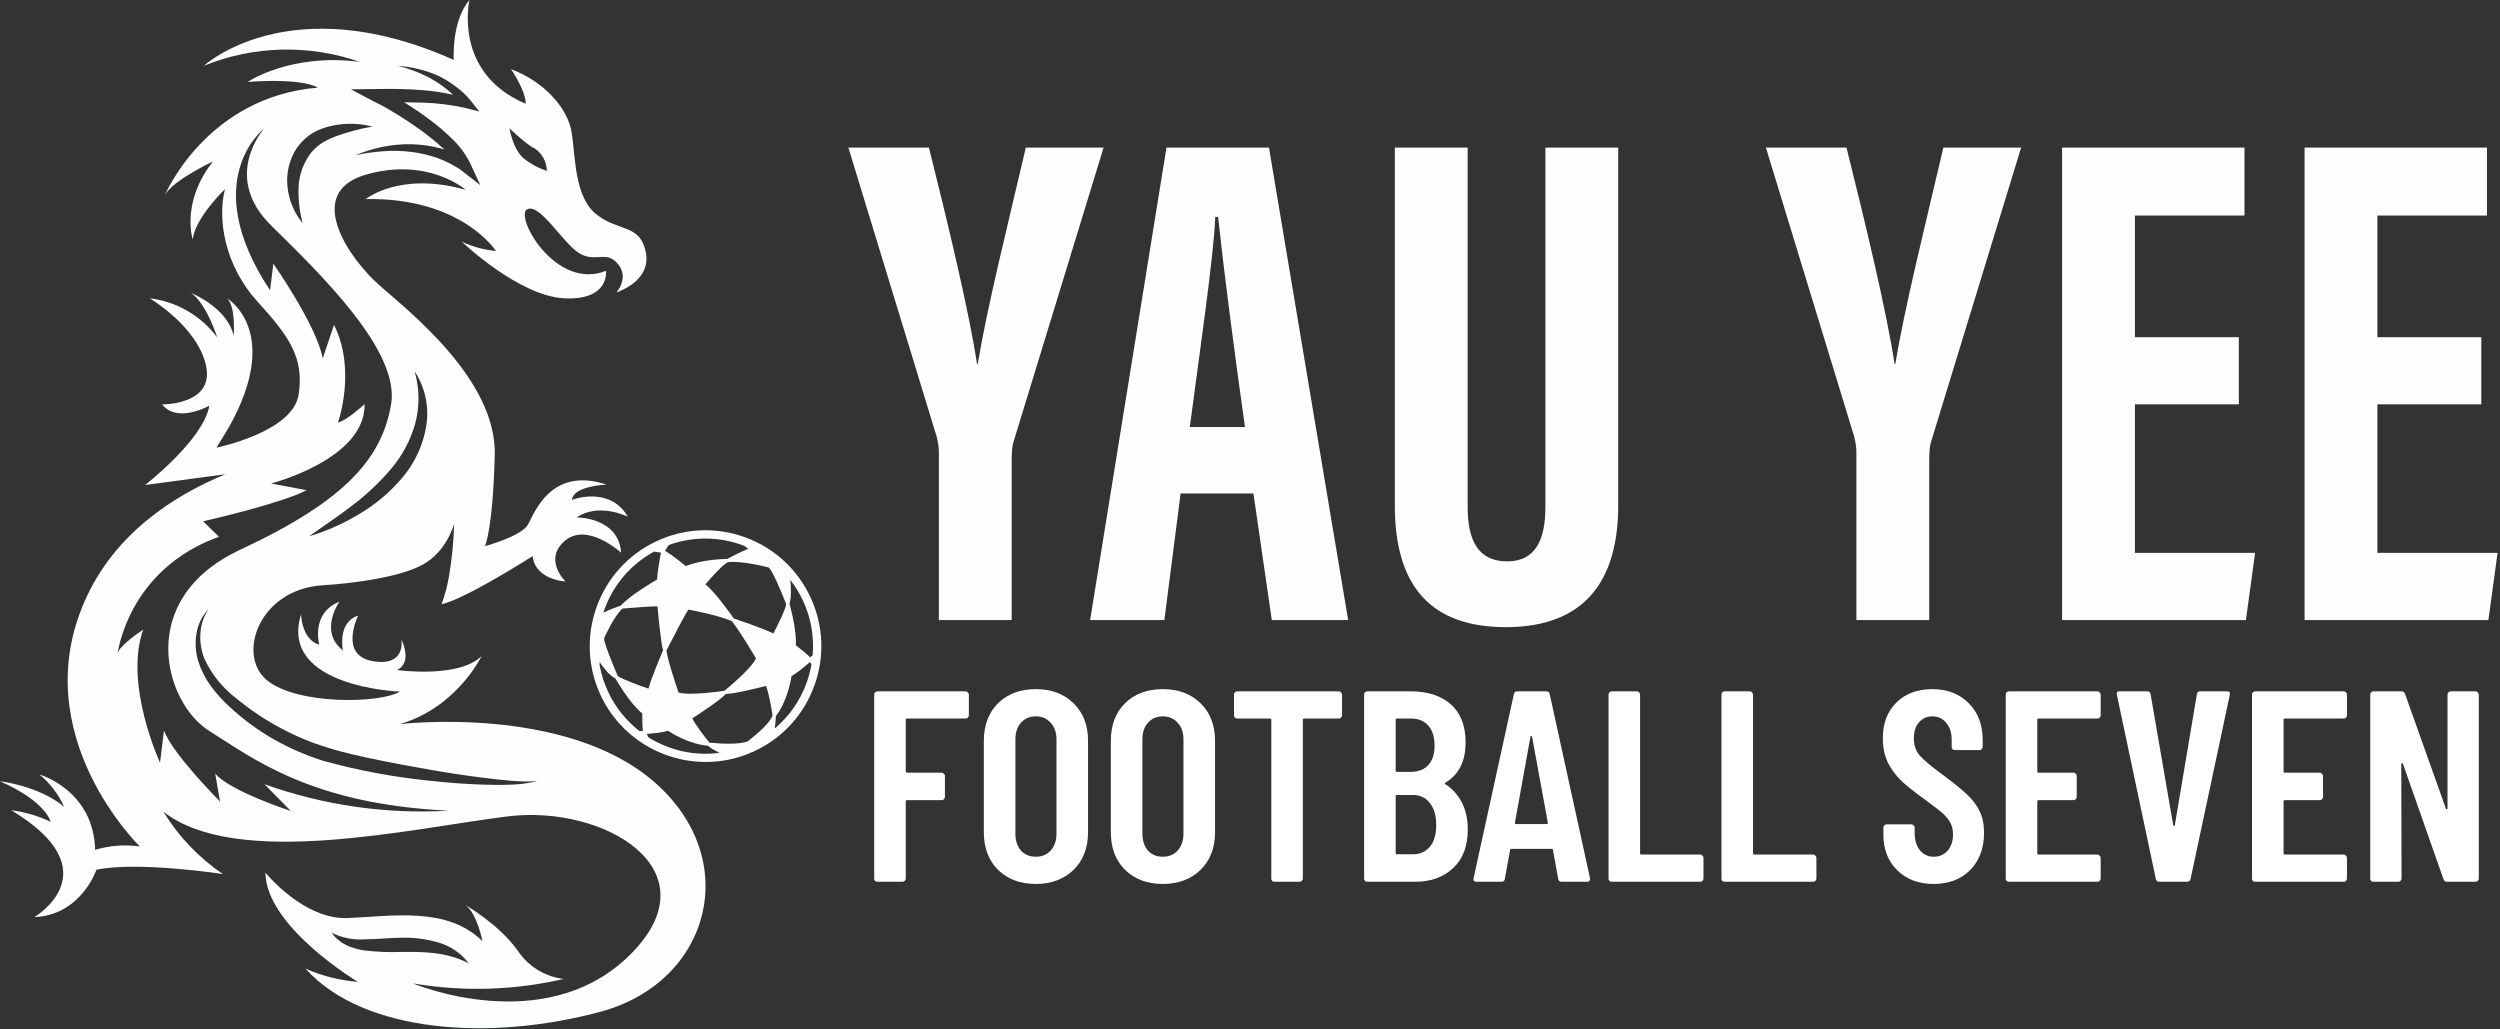 <svg width="170" height="70" viewBox="0 0 170 70" fill="none" xmlns="http://www.w3.org/2000/svg">
<rect x="0" y="0" width="170" height="70" fill="#333333" stroke="none"/>
<g clip-path="url(#clip0_10095_8310)">
<path d="M44.459 53.148C38.373 47.889 27.166 49.243 27.166 49.243C31.046 48.145 32.751 44.611 32.751 44.611C31.178 46.155 26.997 45.562 26.997 45.562C28.095 45.039 27.297 43.491 27.297 43.491C27.297 43.491 27.634 45.364 25.326 44.955C23.018 44.545 24.353 41.862 24.353 41.862C22.915 42.323 23.318 44.23 23.318 44.23C21.646 42.916 23.084 40.911 23.084 40.911C21.108 41.698 21.712 43.838 21.712 43.838C20.509 43.509 20.472 41.767 20.472 41.767C18.936 46.74 27.198 47.029 27.198 47.029C25.86 47.849 20.172 47.948 18.131 46.239C16.09 44.53 17.597 40.058 21.979 39.795C23.888 39.681 27.1 39.279 28.691 38.423C30.384 37.548 30.885 35.598 30.885 35.598C30.85 36.825 30.727 38.047 30.52 39.257C30.41 39.88 30.244 40.493 30.026 41.087C31.65 40.743 36.218 37.815 36.218 37.815C36.401 39.444 38.457 39.542 38.457 39.542C38.457 39.542 36.902 38.046 38.424 36.765C39.945 35.484 42.239 37.585 42.239 37.585C42.056 35.151 39.21 35.184 39.21 35.184C40.746 34.149 42.689 35.137 42.689 35.137C41.452 33 38.892 33.988 38.892 33.988C38.994 33.032 41.251 32.952 41.251 32.952C37.436 31.701 36.35 34.891 35.9 35.678C35.45 36.465 32.974 37.142 32.974 37.142C32.974 37.142 33.508 36.092 33.643 30.965C33.779 25.838 27.868 21.224 25.794 19.394C23.72 17.565 20.64 13.104 24.872 11.878C29.104 10.652 31.672 12.91 31.672 12.91C27.169 11.636 24.872 13.539 24.872 13.539C31.383 13.408 33.724 17.067 33.724 17.067C32.92 16.993 32.135 16.779 31.405 16.434C31.405 16.434 35.242 20.115 38.354 20.284C41.467 20.452 41.211 18.417 41.211 18.417C37.787 19.786 34.993 14.736 35.834 14.242C36.675 13.748 38.267 16.522 39.375 17.21C40.483 17.898 41.204 16.983 42.012 17.942C42.82 18.9 41.913 19.885 41.913 19.885C41.913 19.885 44.287 19.153 43.921 17.188C43.555 15.223 42.092 15.775 40.575 14.593C39.056 13.411 39.137 10.685 38.874 9.009C38.61 7.333 36.964 5.522 34.748 4.702C34.748 4.702 35.75 6.137 35.75 7.055C30.765 4.955 31.924 0 31.924 0C30.677 1.464 30.856 4.076 30.856 4.076C19.704 -0.922 13.863 4.472 13.863 4.472C17.249 3.098 21.019 3.005 24.47 4.208C19.751 3.593 16.851 5.566 16.851 5.566C20.82 5.302 21.606 5.961 21.606 5.961C14.038 6.587 11.229 13.236 11.229 13.236C11.811 12.229 14.484 10.978 14.484 10.978C12.29 13.737 13.102 16.28 13.102 16.28C13.281 14.791 15.296 12.863 15.296 12.863C14.759 15.011 15.34 18.121 17.491 20.488C19.642 22.856 20.702 24.301 20.304 26.845C19.905 29.388 14.726 30.438 14.726 30.438L15.574 29.037C19.232 22.505 15.439 20.284 15.439 20.284C16.064 20.873 15.885 22.845 15.885 22.845C15.486 20.917 12.988 19.918 12.988 19.918C14.056 20.649 14.77 22.944 14.77 22.944C13.668 21.465 12.007 20.503 10.176 20.284C10.176 20.284 13.435 22.197 14.012 24.872C14.59 27.547 11.024 27.5 11.024 27.5C12.052 28.817 14.236 27.587 14.236 27.587C13.833 29.911 9.865 32.981 9.865 32.981L15.322 32.249C11.792 33.713 7.765 36.3 5.761 40.874C1.73 50.012 9.51 57.561 9.51 57.561C8.491 57.415 7.452 57.494 6.467 57.791C6.368 53.715 2.688 52.668 2.688 52.668C3.407 53.262 3.979 54.013 4.36 54.864C2.644 53.426 0 53.126 0 53.126C3.146 54.505 3.446 55.885 3.446 55.885C2.601 55.481 1.697 55.215 0.768 55.098C7.659 59.237 2.341 62.362 2.341 62.362C5.519 62.23 6.558 59.142 6.558 59.142C9.367 58.549 15.154 59.434 15.154 59.434C13.519 58.324 12.14 56.879 11.108 55.193C16.09 59.109 27.933 56.335 34.517 55.515C41.101 54.696 48.632 59.175 42.846 64.923C37.059 70.672 28.061 66.866 28.061 66.866C31.47 67.45 34.96 67.35 38.328 66.57C37.065 66.416 35.931 65.72 35.219 64.663C33.947 62.856 31.639 61.538 31.639 61.538C32.443 62.098 32.809 64.005 32.809 64.005C30.435 61.637 26.69 62.296 23.665 62.428C20.64 62.559 18.047 59.336 18.047 59.336C18.08 63.02 24.334 66.768 24.334 66.768C23.106 66.668 21.903 66.364 20.775 65.867C24.722 70.259 33.354 70.822 40.845 68.795C48.336 66.768 50.549 58.406 44.459 53.148ZM36.343 10.081C36.86 10.422 37.176 10.995 37.188 11.615C36.621 11.437 36.093 11.155 35.629 10.784C34.869 10.169 34.645 8.724 34.645 8.724C34.645 8.724 35.845 9.88 36.343 10.081ZM28.987 28.949C28.779 30.248 28.22 31.465 27.37 32.469C26.541 33.453 25.552 34.291 24.444 34.946C23.372 35.599 22.22 36.111 21.017 36.469C22.041 35.737 23.062 35.074 24.016 34.324C24.968 33.602 25.837 32.777 26.61 31.865C27.363 30.972 27.917 29.928 28.234 28.802C28.546 27.637 28.532 26.407 28.193 25.249C28.911 26.34 29.195 27.66 28.987 28.949ZM25.728 6.052C26.233 6.052 26.741 6.034 27.253 6.052C27.765 6.071 28.274 6.089 28.786 6.133C29.466 6.187 30.14 6.291 30.805 6.444L30.615 6.265C30.282 5.976 29.927 5.717 29.55 5.489C29.357 5.379 29.185 5.262 28.965 5.171L28.662 5.024L28.351 4.896C28.142 4.801 27.926 4.746 27.711 4.666C27.495 4.585 27.275 4.545 27.056 4.479C27.283 4.501 27.509 4.519 27.74 4.552C27.97 4.585 28.193 4.625 28.416 4.688C28.868 4.791 29.309 4.937 29.733 5.123C30.164 5.323 30.572 5.568 30.951 5.855C31.348 6.137 31.705 6.472 32.012 6.85L32.593 7.582L31.646 7.344C30.685 7.126 29.705 7.003 28.72 6.978C28.307 6.978 27.893 6.956 27.477 6.956L27.641 7.055C28.186 7.399 28.738 7.769 29.239 8.153C29.767 8.542 30.266 8.969 30.732 9.43C31.235 9.903 31.651 10.46 31.961 11.077L32.663 12.592L31.346 11.567C31.23 11.48 31.108 11.4 30.98 11.329C30.854 11.254 30.722 11.18 30.585 11.11C30.312 10.969 30.03 10.847 29.741 10.744C29.155 10.538 28.55 10.398 27.934 10.326C27.309 10.251 26.678 10.237 26.05 10.286C25.411 10.331 24.777 10.422 24.152 10.561C24.751 10.31 25.373 10.118 26.01 9.986C26.655 9.857 27.312 9.797 27.97 9.807C28.637 9.821 29.3 9.915 29.945 10.085L30.22 10.173L30.099 10.059C29.643 9.646 29.166 9.256 28.669 8.892C28.168 8.526 27.648 8.179 27.118 7.849C26.588 7.52 26.079 7.216 25.527 6.953L23.855 6.074L25.728 6.052ZM20.242 9.99C20.532 9.585 20.906 9.248 21.339 9.002C21.753 8.776 22.2 8.618 22.663 8.533C23.542 8.356 24.45 8.381 25.319 8.607C24.483 8.752 23.662 8.97 22.864 9.258C22.494 9.388 22.142 9.563 21.814 9.778C21.51 9.986 21.247 10.248 21.035 10.55C20.598 11.183 20.345 11.925 20.304 12.694C20.271 13.531 20.365 14.369 20.582 15.179C20.003 14.476 19.644 13.618 19.55 12.712C19.443 11.752 19.685 10.786 20.231 9.99L20.242 9.99ZM17.974 53.32L19.781 55.149C19.781 55.149 15.622 53.792 14.631 52.599L14.964 54.505C14.964 54.505 11.672 51.212 11.152 49.664L10.882 51.86C10.882 51.86 8.413 46.55 9.737 42.814C9.737 42.814 8.062 43.912 7.996 44.457C7.996 44.457 8.665 38.737 14.887 36.502L13.815 35.448C13.815 35.448 19.101 34.255 20.849 33.333L18.435 32.875C18.435 32.875 24.872 31.229 24.788 27.481C24.788 27.481 23.585 28.601 22.981 28.733C22.981 28.733 24.254 25.18 22.714 22.091L21.946 24.371C21.533 22.135 18.588 17.931 18.588 17.931L18.365 19.742C13.391 12.237 17.963 8.742 17.963 8.742C17.963 8.742 15.037 11.984 18.435 15.329C21.833 18.673 27.213 23.877 26.595 27.492C25.977 31.108 23.585 34.002 16.354 37.372C9.122 40.743 11.204 47.809 14.214 49.693C17.224 51.578 21.182 54.696 30.538 55.127C26.267 55.377 21.991 54.762 17.963 53.32H17.974ZM34.737 53.356C34.122 53.382 33.512 53.378 32.908 53.356C31.683 53.32 30.465 53.228 29.25 53.093C26.805 52.848 24.385 52.398 22.016 51.746C20.823 51.374 19.674 50.874 18.588 50.257C17.508 49.635 16.502 48.892 15.589 48.043C15.123 47.617 14.701 47.146 14.327 46.638C13.951 46.121 13.662 45.546 13.471 44.936C13.292 44.322 13.256 43.675 13.365 43.044C13.468 42.425 13.761 41.854 14.203 41.409C13.855 41.898 13.655 42.477 13.629 43.077C13.589 43.661 13.682 44.246 13.899 44.79C14.389 45.855 15.134 46.782 16.068 47.49C16.985 48.247 17.974 48.911 19.02 49.474C20.059 50.039 21.154 50.497 22.286 50.839C23.416 51.205 24.598 51.446 25.779 51.691C26.961 51.937 28.149 52.145 29.342 52.357C30.534 52.57 31.73 52.745 32.93 52.895C33.533 52.976 34.133 53.038 34.737 53.089C35.037 53.115 35.34 53.133 35.64 53.137C35.944 53.151 36.249 53.141 36.551 53.108C35.954 53.26 35.342 53.343 34.726 53.356L34.737 53.356ZM27.261 64.733C26.433 64.762 25.604 64.728 24.781 64.631C24.349 64.57 23.929 64.447 23.534 64.265C23.336 64.164 23.151 64.041 22.981 63.899C22.815 63.763 22.671 63.602 22.553 63.423C23.259 63.779 24.048 63.934 24.836 63.873C25.611 63.873 26.423 63.771 27.253 63.767C28.106 63.738 28.958 63.844 29.777 64.082C30.615 64.313 31.353 64.814 31.877 65.509C30.388 64.733 28.863 64.715 27.261 64.733Z" fill="#FDFFFF"/>
<path d="M55.111 40.609C54.222 38.703 52.644 37.256 50.668 36.536C48.692 35.817 46.553 35.91 44.647 36.799C40.713 38.635 39.004 43.331 40.839 47.267C42.173 50.13 45.02 51.815 47.987 51.815C49.099 51.815 50.229 51.578 51.302 51.077C53.208 50.188 54.654 48.61 55.373 46.632C56.093 44.655 55.999 42.516 55.111 40.609ZM53.74 39.434C54.079 39.868 54.369 40.342 54.603 40.846C55.142 42.001 55.37 43.28 55.262 44.546C55.204 44.606 55.148 44.659 55.099 44.706C54.826 44.432 54.281 44.005 54.115 43.877C54.185 42.877 53.753 41.299 53.688 41.069C53.825 40.593 53.781 39.848 53.74 39.434ZM46.14 47.086C46.03 46.767 45.412 44.951 45.318 44.235C45.817 43.256 46.616 41.727 46.804 41.452C47.14 41.511 48.747 41.81 49.758 42.236C50.227 42.78 51.229 44.47 51.405 44.77C51.117 45.443 49.474 46.8 49.264 46.971C48.993 47.012 46.834 47.323 46.14 47.086ZM42.325 41.382C43.312 41.296 44.396 41.221 44.711 41.235C44.751 41.695 44.938 43.732 45.088 44.21C44.969 44.492 44.251 46.211 44.095 46.826C43.515 46.627 42.304 46.186 42.009 45.973C41.637 45.119 41.074 43.711 41.077 43.409C41.149 43.243 41.725 41.951 42.325 41.382ZM52.589 43.078C52.027 42.782 50.174 42.148 49.894 42.053C49.727 41.812 48.617 40.239 47.966 39.735C48.347 39.288 49.176 38.365 49.499 38.227C50.403 38.113 52.068 38.536 52.272 38.589C52.519 38.797 53.124 40.206 53.462 41.083C53.423 41.436 52.864 42.556 52.589 43.078ZM49.441 38.01C49.222 38.009 47.745 38.042 46.636 38.494C46.435 38.329 45.708 37.74 45.227 37.456C45.28 37.363 45.368 37.212 45.475 37.061C47.133 36.457 48.956 36.477 50.612 37.117C50.719 37.195 50.811 37.266 50.881 37.321C50.404 37.501 49.573 37.94 49.441 38.01ZM44.682 39.409C44.37 39.588 42.839 40.488 42.215 41.181C42.093 41.223 41.42 41.458 41.027 41.661C41.613 39.872 42.837 38.401 44.483 37.508L44.662 37.539C44.767 37.558 44.863 37.574 44.948 37.587C44.883 37.904 44.708 38.807 44.682 39.409ZM41.842 46.128C41.971 46.352 42.877 47.886 43.671 48.509C43.673 48.7 43.68 49.337 43.711 49.709C43.656 49.713 43.581 49.716 43.486 49.714C42.574 49.007 41.834 48.08 41.346 47.031C41.077 46.455 40.885 45.847 40.775 45.242C40.774 45.154 40.774 45.081 40.775 45.019C41.012 45.374 41.438 45.938 41.842 46.128ZM44.08 50.13C44.04 50.045 44.008 49.967 43.983 49.904C44.297 49.883 45.042 49.823 45.418 49.689C45.674 49.859 46.867 50.605 48.136 50.708C48.311 50.86 48.577 51.023 48.934 51.193C47.245 51.416 45.537 51.044 44.08 50.13ZM48.238 50.499C47.932 50.121 47.235 49.218 47.081 48.846C47.441 48.614 48.987 47.608 49.359 47.185C49.924 47.192 51.676 46.749 52.084 46.644C52.259 47.011 52.463 48.173 52.536 48.652C52.289 49.316 50.965 50.316 50.829 50.418C50.297 50.623 49.162 50.596 48.238 50.499ZM52.757 48.703C53.531 47.689 53.778 46.279 53.824 45.972C54.194 45.775 54.846 45.222 55.078 45.02C55.108 45.062 55.144 45.114 55.181 45.175C54.884 46.889 54.004 48.426 52.688 49.535C52.738 49.155 52.754 48.81 52.757 48.703Z" fill="#FDFFFF"/>
<path d="M63.843 42.165V30.767C63.843 30.382 63.794 30.141 63.698 29.709L57.69 10.039H63.169C64.468 15.233 65.91 21.244 66.438 24.755H66.486C67.111 20.956 68.553 15.185 69.755 10.039H75.043L68.89 30.141C68.842 30.334 68.794 30.671 68.794 31.344V42.165H63.843Z" fill="#FDFFFF"/>
<path d="M80.282 33.556L79.176 42.165H74.129L79.32 10.039H86.291L91.675 42.165H86.483L85.233 33.556H80.282ZM84.656 29.035C83.887 23.553 83.215 18.359 82.83 14.752H82.638C82.541 17.397 81.532 24.274 80.907 29.035H84.656Z" fill="#FDFFFF"/>
<path d="M99.799 10.039V34.47C99.799 36.827 100.568 38.173 102.491 38.173C104.462 38.173 105.087 36.634 105.087 34.47V10.039H110.038V34.374C110.038 39.471 107.779 42.646 102.395 42.646C97.299 42.646 94.848 39.856 94.848 34.374V10.039H99.799Z" fill="#FDFFFF"/>
<path d="M126.235 42.165V30.767C126.235 30.382 126.187 30.141 126.091 29.709L120.082 10.039H125.562C126.86 15.233 128.302 21.244 128.831 24.755H128.879C129.504 20.956 130.946 15.185 132.148 10.039H137.436L131.283 30.141C131.235 30.334 131.186 30.671 131.186 31.344V42.165H126.235Z" fill="#FDFFFF"/>
<path d="M152.241 27.496H145.174V37.596H153.346L152.721 42.165H140.223V10.039H152.625V14.656H145.174V22.928H152.241L152.241 27.496Z" fill="#FDFFFF"/>
<path d="M168.729 27.496H161.662V37.596H169.835L169.21 42.165H156.711V10.039H169.113V14.656H161.662V22.928H168.729L168.729 27.496Z" fill="#FDFFFF"/>
<path d="M65.883 48.638C65.883 48.699 65.858 48.755 65.809 48.804C65.772 48.841 65.722 48.859 65.661 48.859H61.683C61.622 48.859 61.591 48.89 61.591 48.952V52.449C61.591 52.51 61.622 52.541 61.683 52.541H64.033C64.094 52.541 64.144 52.566 64.181 52.615C64.23 52.652 64.255 52.701 64.255 52.763V54.188C64.255 54.249 64.23 54.305 64.181 54.354C64.144 54.391 64.094 54.41 64.033 54.41H61.683C61.622 54.41 61.591 54.44 61.591 54.502V59.737C61.591 59.799 61.566 59.855 61.517 59.904C61.48 59.941 61.431 59.959 61.369 59.959H59.667C59.605 59.959 59.55 59.941 59.5 59.904C59.463 59.855 59.445 59.799 59.445 59.737V47.231C59.445 47.17 59.463 47.12 59.5 47.084C59.55 47.034 59.605 47.01 59.667 47.01H65.661C65.722 47.01 65.772 47.034 65.809 47.084C65.858 47.12 65.883 47.17 65.883 47.231V48.638ZM70.434 60.108C69.374 60.108 68.517 59.787 67.863 59.145C67.222 58.504 66.901 57.653 66.901 56.593V50.377C66.901 49.316 67.222 48.465 67.863 47.824C68.517 47.182 69.374 46.861 70.434 46.861C71.495 46.861 72.352 47.182 73.006 47.824C73.66 48.465 73.987 49.316 73.987 50.377V56.593C73.987 57.653 73.66 58.504 73.006 59.145C72.352 59.787 71.495 60.108 70.434 60.108ZM70.434 58.258C70.854 58.258 71.193 58.116 71.452 57.832C71.711 57.536 71.841 57.154 71.841 56.685V50.284C71.841 49.815 71.711 49.439 71.452 49.156C71.193 48.859 70.854 48.712 70.434 48.712C70.015 48.712 69.676 48.859 69.417 49.156C69.17 49.439 69.047 49.815 69.047 50.284V56.685C69.047 57.154 69.17 57.536 69.417 57.832C69.676 58.116 70.015 58.258 70.434 58.258ZM79.07 60.108C78.01 60.108 77.152 59.787 76.499 59.145C75.857 58.504 75.537 57.653 75.537 56.593V50.377C75.537 49.316 75.857 48.465 76.499 47.824C77.152 47.182 78.01 46.861 79.07 46.861C80.131 46.861 80.988 47.182 81.642 47.824C82.295 48.465 82.622 49.316 82.622 50.377V56.593C82.622 57.653 82.295 58.504 81.642 59.145C80.988 59.787 80.131 60.108 79.07 60.108ZM79.07 58.258C79.49 58.258 79.829 58.116 80.088 57.832C80.347 57.536 80.476 57.154 80.476 56.685V50.284C80.476 49.815 80.347 49.439 80.088 49.156C79.829 48.859 79.49 48.712 79.07 48.712C78.651 48.712 78.312 48.859 78.053 49.156C77.806 49.439 77.683 49.815 77.683 50.284V56.685C77.683 57.154 77.806 57.536 78.053 57.832C78.312 58.116 78.651 58.258 79.07 58.258ZM91.036 47.01C91.098 47.01 91.147 47.034 91.184 47.084C91.233 47.12 91.258 47.17 91.258 47.231V48.638C91.258 48.699 91.233 48.755 91.184 48.804C91.147 48.841 91.098 48.859 91.036 48.859H88.686C88.625 48.859 88.594 48.89 88.594 48.952V59.737C88.594 59.799 88.569 59.855 88.52 59.904C88.483 59.941 88.434 59.959 88.372 59.959H86.67C86.608 59.959 86.553 59.941 86.504 59.904C86.466 59.855 86.448 59.799 86.448 59.737V48.952C86.448 48.89 86.417 48.859 86.356 48.859H84.135C84.074 48.859 84.018 48.841 83.969 48.804C83.932 48.755 83.913 48.699 83.913 48.638V47.231C83.913 47.17 83.932 47.12 83.969 47.084C84.018 47.034 84.074 47.01 84.135 47.01H91.036ZM99.808 56.407C99.808 57.542 99.475 58.418 98.809 59.035C98.155 59.651 97.298 59.959 96.237 59.959H92.981C92.92 59.959 92.864 59.941 92.815 59.904C92.778 59.855 92.759 59.799 92.759 59.737V47.231C92.759 47.17 92.778 47.12 92.815 47.084C92.864 47.034 92.92 47.01 92.981 47.01H95.904C97.076 47.01 97.995 47.306 98.661 47.898C99.327 48.489 99.66 49.353 99.66 50.487C99.66 51.758 99.21 52.664 98.309 53.207C98.248 53.244 98.235 53.281 98.272 53.318C98.753 53.626 99.129 54.039 99.401 54.557C99.672 55.075 99.808 55.692 99.808 56.407ZM94.998 48.859C94.936 48.859 94.905 48.89 94.905 48.952V52.393C94.905 52.455 94.936 52.486 94.998 52.486H95.941C96.447 52.486 96.842 52.331 97.125 52.023C97.409 51.715 97.551 51.277 97.551 50.709C97.551 50.117 97.409 49.661 97.125 49.34C96.842 49.02 96.447 48.859 95.941 48.859H94.998ZM96.071 58.091C96.564 58.091 96.953 57.918 97.236 57.573C97.52 57.228 97.662 56.74 97.662 56.111C97.662 55.47 97.52 54.971 97.236 54.613C96.953 54.243 96.564 54.058 96.071 54.058H94.998C94.936 54.058 94.905 54.089 94.905 54.151V57.998C94.905 58.06 94.936 58.091 94.998 58.091H96.071ZM106.197 59.959C106.049 59.959 105.969 59.892 105.957 59.756L105.605 57.813C105.605 57.752 105.568 57.721 105.494 57.721H102.793C102.719 57.721 102.682 57.752 102.682 57.813L102.331 59.756C102.319 59.892 102.238 59.959 102.09 59.959H100.407C100.234 59.959 100.166 59.879 100.203 59.719L102.941 47.213C102.966 47.077 103.046 47.01 103.182 47.01H105.143C105.279 47.01 105.359 47.077 105.383 47.213L108.121 59.719V59.793C108.121 59.904 108.054 59.959 107.918 59.959H106.197ZM103.015 55.945C103.003 56.007 103.034 56.038 103.108 56.038H105.161C105.235 56.038 105.266 56.007 105.254 55.945L104.181 50.099C104.169 50.062 104.15 50.044 104.125 50.044C104.101 50.044 104.082 50.062 104.07 50.099L103.015 55.945ZM109.602 59.959C109.541 59.959 109.485 59.941 109.436 59.904C109.399 59.855 109.38 59.799 109.38 59.737V47.231C109.38 47.17 109.399 47.12 109.436 47.084C109.485 47.034 109.541 47.01 109.602 47.01H111.304C111.366 47.01 111.415 47.034 111.452 47.084C111.502 47.12 111.526 47.17 111.526 47.231V58.017C111.526 58.079 111.557 58.109 111.619 58.109H115.615C115.677 58.109 115.726 58.134 115.763 58.184C115.812 58.221 115.837 58.27 115.837 58.331V59.737C115.837 59.799 115.812 59.855 115.763 59.904C115.726 59.941 115.677 59.959 115.615 59.959H109.602ZM117.281 59.959C117.219 59.959 117.163 59.941 117.114 59.904C117.077 59.855 117.059 59.799 117.059 59.737V47.231C117.059 47.17 117.077 47.12 117.114 47.084C117.163 47.034 117.219 47.01 117.281 47.01H118.983C119.044 47.01 119.094 47.034 119.131 47.084C119.18 47.12 119.205 47.17 119.205 47.231V58.017C119.205 58.079 119.235 58.109 119.297 58.109H123.293C123.355 58.109 123.404 58.134 123.441 58.184C123.49 58.221 123.515 58.27 123.515 58.331V59.737C123.515 59.799 123.49 59.855 123.441 59.904C123.404 59.941 123.355 59.959 123.293 59.959H117.281ZM131.493 60.108C130.469 60.108 129.643 59.799 129.014 59.182C128.385 58.566 128.07 57.758 128.07 56.759V56.278C128.07 56.216 128.089 56.167 128.126 56.13C128.175 56.081 128.231 56.056 128.292 56.056H129.976C130.038 56.056 130.087 56.081 130.124 56.13C130.173 56.167 130.198 56.216 130.198 56.278V56.648C130.198 57.129 130.315 57.517 130.549 57.813C130.796 58.109 131.111 58.258 131.493 58.258C131.875 58.258 132.19 58.122 132.436 57.85C132.683 57.567 132.806 57.197 132.806 56.74C132.806 56.42 132.739 56.142 132.603 55.908C132.467 55.674 132.276 55.452 132.029 55.242C131.783 55.032 131.388 54.73 130.845 54.336C130.229 53.892 129.729 53.497 129.347 53.151C128.977 52.806 128.662 52.393 128.403 51.912C128.157 51.419 128.033 50.851 128.033 50.21C128.033 49.186 128.342 48.372 128.958 47.768C129.575 47.164 130.389 46.861 131.4 46.861C132.424 46.861 133.25 47.182 133.879 47.824C134.508 48.453 134.823 49.291 134.823 50.34V50.783C134.823 50.845 134.798 50.901 134.749 50.95C134.712 50.987 134.663 51.005 134.601 51.005H132.936C132.874 51.005 132.819 50.987 132.769 50.95C132.732 50.901 132.714 50.845 132.714 50.783V50.303C132.714 49.822 132.591 49.439 132.344 49.156C132.11 48.859 131.795 48.712 131.4 48.712C131.03 48.712 130.728 48.847 130.494 49.118C130.26 49.377 130.142 49.741 130.142 50.21C130.142 50.654 130.266 51.03 130.512 51.339C130.771 51.647 131.271 52.072 132.011 52.615C132.763 53.17 133.331 53.626 133.713 53.984C134.095 54.329 134.391 54.712 134.601 55.131C134.811 55.55 134.915 56.05 134.915 56.63C134.915 57.678 134.601 58.523 133.972 59.164C133.343 59.793 132.517 60.108 131.493 60.108ZM142.846 48.638C142.846 48.699 142.821 48.755 142.772 48.804C142.735 48.841 142.686 48.859 142.624 48.859H138.628C138.566 48.859 138.536 48.89 138.536 48.952V52.449C138.536 52.51 138.566 52.541 138.628 52.541H140.996C141.058 52.541 141.107 52.566 141.144 52.615C141.193 52.652 141.218 52.701 141.218 52.763V54.188C141.218 54.249 141.193 54.305 141.144 54.354C141.107 54.391 141.058 54.41 140.996 54.41H138.628C138.566 54.41 138.536 54.44 138.536 54.502V58.017C138.536 58.079 138.566 58.109 138.628 58.109H142.624C142.686 58.109 142.735 58.134 142.772 58.184C142.821 58.221 142.846 58.27 142.846 58.331V59.737C142.846 59.799 142.821 59.855 142.772 59.904C142.735 59.941 142.686 59.959 142.624 59.959H136.612C136.55 59.959 136.494 59.941 136.445 59.904C136.408 59.855 136.39 59.799 136.39 59.737V47.231C136.39 47.17 136.408 47.12 136.445 47.084C136.494 47.034 136.55 47.01 136.612 47.01H142.624C142.686 47.01 142.735 47.034 142.772 47.084C142.821 47.12 142.846 47.17 142.846 47.231V48.638ZM146.834 59.959C146.699 59.959 146.618 59.892 146.594 59.756L143.948 47.25L143.93 47.176C143.93 47.065 143.998 47.01 144.133 47.01H146.002C146.15 47.01 146.23 47.077 146.242 47.213L147.778 56.111C147.79 56.148 147.809 56.167 147.833 56.167C147.858 56.167 147.876 56.148 147.889 56.111L149.387 47.213C149.4 47.077 149.48 47.01 149.628 47.01H151.441C151.601 47.01 151.663 47.09 151.626 47.25L148.962 59.756C148.937 59.892 148.857 59.959 148.721 59.959H146.834ZM159.594 48.638C159.594 48.699 159.569 48.755 159.52 48.804C159.483 48.841 159.433 48.859 159.372 48.859H155.376C155.314 48.859 155.283 48.89 155.283 48.952V52.449C155.283 52.51 155.314 52.541 155.376 52.541H157.744C157.805 52.541 157.855 52.566 157.892 52.615C157.941 52.652 157.966 52.701 157.966 52.763V54.188C157.966 54.249 157.941 54.305 157.892 54.354C157.855 54.391 157.805 54.41 157.744 54.41H155.376C155.314 54.41 155.283 54.44 155.283 54.502V58.017C155.283 58.079 155.314 58.109 155.376 58.109H159.372C159.433 58.109 159.483 58.134 159.52 58.184C159.569 58.221 159.594 58.27 159.594 58.331V59.737C159.594 59.799 159.569 59.855 159.52 59.904C159.483 59.941 159.433 59.959 159.372 59.959H153.359C153.298 59.959 153.242 59.941 153.193 59.904C153.156 59.855 153.137 59.799 153.137 59.737V47.231C153.137 47.17 153.156 47.12 153.193 47.084C153.242 47.034 153.298 47.01 153.359 47.01H159.372C159.433 47.01 159.483 47.034 159.52 47.084C159.569 47.12 159.594 47.17 159.594 47.231V48.638ZM166.431 47.231C166.431 47.17 166.449 47.12 166.486 47.084C166.536 47.034 166.591 47.01 166.653 47.01H168.336C168.398 47.01 168.447 47.034 168.484 47.084C168.534 47.12 168.558 47.17 168.558 47.231V59.737C168.558 59.799 168.534 59.855 168.484 59.904C168.447 59.941 168.398 59.959 168.336 59.959H166.394C166.27 59.959 166.19 59.898 166.153 59.775L163.397 51.931C163.384 51.894 163.36 51.881 163.323 51.894C163.298 51.894 163.286 51.912 163.286 51.949L163.304 59.737C163.304 59.799 163.28 59.855 163.23 59.904C163.193 59.941 163.144 59.959 163.082 59.959H161.399C161.337 59.959 161.282 59.941 161.232 59.904C161.195 59.855 161.177 59.799 161.177 59.737V47.231C161.177 47.17 161.195 47.12 161.232 47.084C161.282 47.034 161.337 47.01 161.399 47.01H163.304C163.428 47.01 163.508 47.071 163.545 47.194L166.32 54.983C166.332 55.02 166.351 55.038 166.375 55.038C166.412 55.026 166.431 55.002 166.431 54.965V47.231Z" fill="white"/>
</g>
<defs>
<clipPath id="clip0_10095_8310">
<rect width="170" height="69.919" fill="white"/>
</clipPath>
</defs>
</svg>
